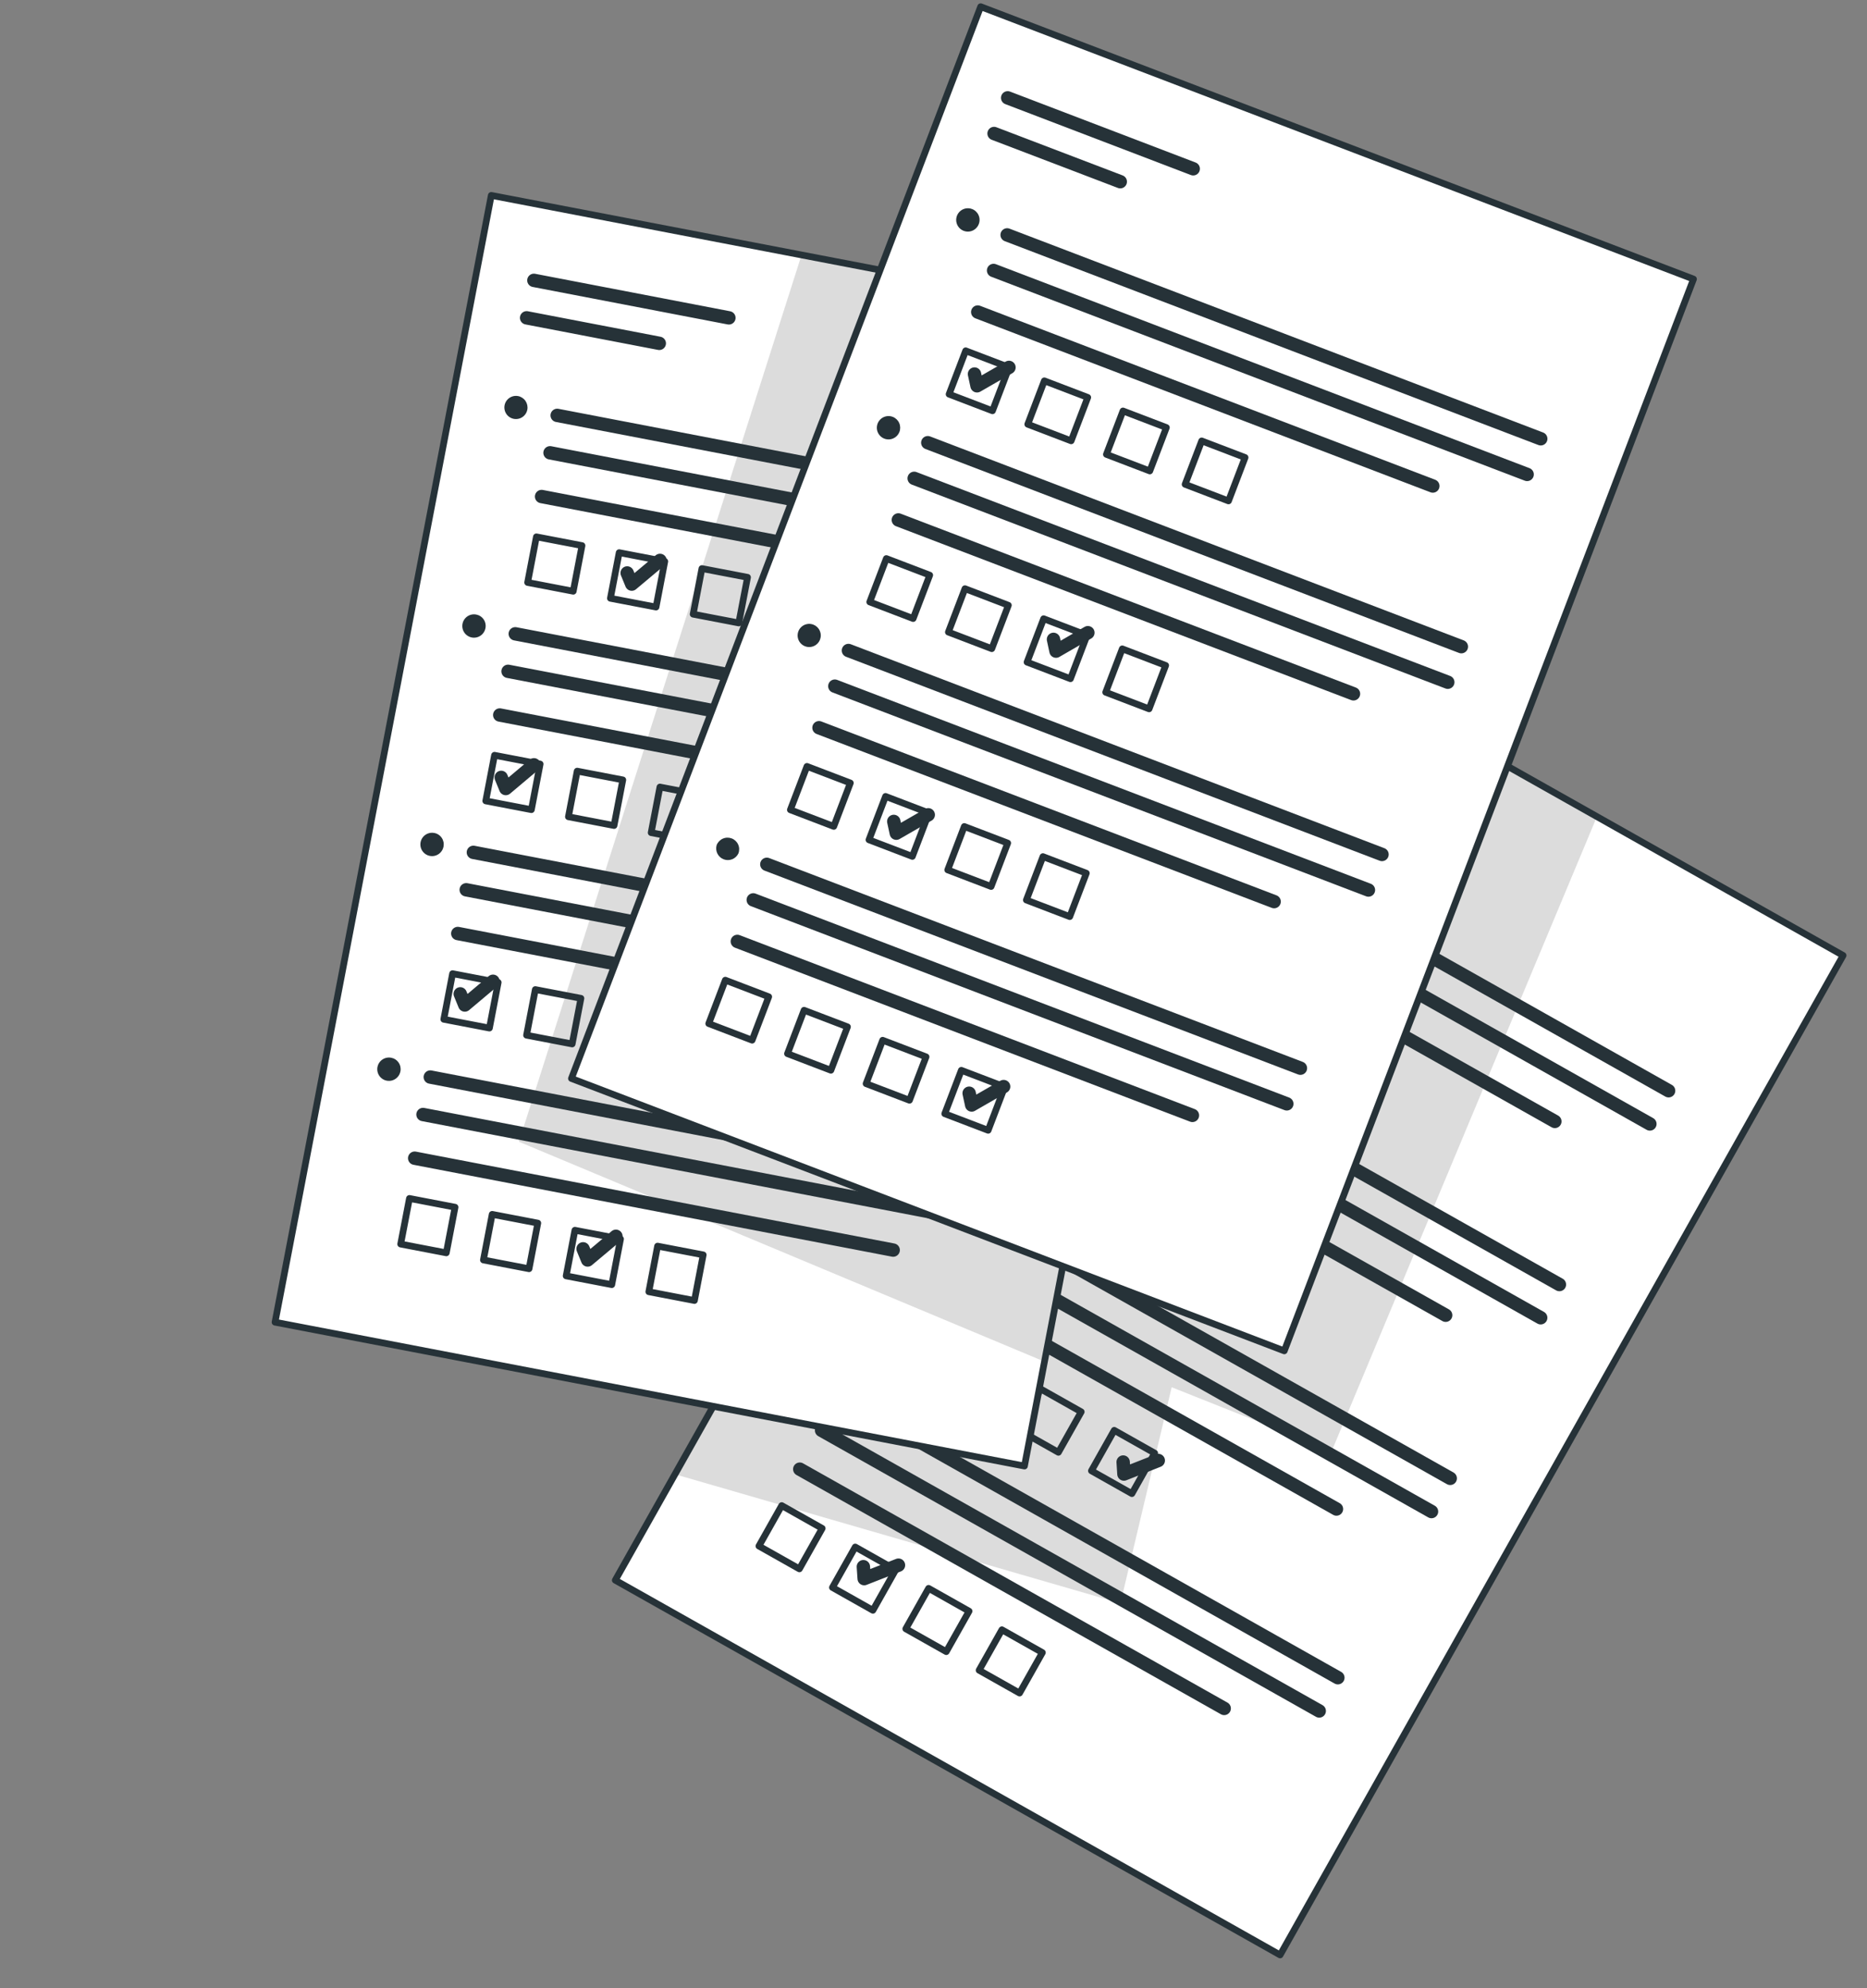 <?xml version="1.0" encoding="UTF-8"?> <svg xmlns="http://www.w3.org/2000/svg" width="279" height="297" viewBox="0 0 279 297" fill="none"><rect x="0" y="0" width="279" height="297" fill="#808080" stroke="none"/> <path d="M275.43 142.727L191.296 292.03L91.944 236.052L100.864 220.227L176.083 86.737L238.64 121.986L275.43 142.727Z" fill="white"></path> <path opacity="0.2" d="M199.015 216.739L175.093 207.227L167.435 239.501L100.864 220.227L176.083 86.737L238.64 121.986L199.015 216.739Z" fill="black" fill-opacity="0.7"></path> <path d="M275.43 142.727L191.296 292.03L91.944 236.052L100.864 220.227L176.083 86.737L238.64 121.986L275.43 142.727Z" stroke="#263238" stroke-linecap="round" stroke-linejoin="round"></path> <path d="M178.077 100.791L203.936 115.36" stroke="#263238" stroke-width="2" stroke-linecap="round" stroke-linejoin="round"></path> <path d="M175.28 105.752L192.865 115.667" stroke="#263238" stroke-width="2" stroke-linecap="round" stroke-linejoin="round"></path> <path d="M174.978 121.028L249.351 162.934" stroke="#263238" stroke-width="2" stroke-linecap="round" stroke-linejoin="round"></path> <path d="M172.18 125.989L246.553 167.895" stroke="#263238" stroke-width="2" stroke-linecap="round" stroke-linejoin="round"></path> <path d="M168.921 131.788L232.352 167.517" stroke="#263238" stroke-width="2" stroke-linecap="round" stroke-linejoin="round"></path> <path d="M172.293 140.637L166.245 137.228L162.836 143.276L168.884 146.685L172.293 140.637Z" stroke="#263238" stroke-linecap="round" stroke-linejoin="round"></path> <path d="M183.267 146.82L177.219 143.411L173.81 149.459L179.859 152.868L183.267 146.82Z" stroke="#263238" stroke-linecap="round" stroke-linejoin="round"></path> <path d="M194.211 153.002L188.163 149.593L184.754 155.641L190.802 159.05L194.211 153.002Z" stroke="#263238" stroke-linecap="round" stroke-linejoin="round"></path> <path d="M205.173 159.178L199.125 155.769L195.716 161.817L201.765 165.226L205.173 159.178Z" stroke="#263238" stroke-linecap="round" stroke-linejoin="round"></path> <path d="M171.018 118.789C170.909 118.99 170.761 119.166 170.582 119.309C170.404 119.452 170.199 119.557 169.979 119.62C169.76 119.682 169.53 119.7 169.303 119.673C169.077 119.646 168.858 119.574 168.659 119.461C168.461 119.349 168.286 119.2 168.145 119.021C168.004 118.842 167.9 118.637 167.839 118.417C167.714 117.974 167.771 117.5 167.996 117.099C168.222 116.698 168.597 116.403 169.04 116.279C169.483 116.154 169.957 116.211 170.358 116.436C170.557 116.547 170.732 116.695 170.873 116.873C171.013 117.052 171.118 117.256 171.179 117.475C171.24 117.694 171.258 117.923 171.23 118.148C171.202 118.374 171.13 118.592 171.018 118.789Z" fill="#263238"></path> <path d="M158.66 149.978L233.034 191.884" stroke="#263238" stroke-width="2" stroke-linecap="round" stroke-linejoin="round"></path> <path d="M155.863 154.939L230.237 196.846" stroke="#263238" stroke-width="2" stroke-linecap="round" stroke-linejoin="round"></path> <path d="M152.604 160.738L216.035 196.467" stroke="#263238" stroke-width="2" stroke-linecap="round" stroke-linejoin="round"></path> <path d="M155.975 169.601L149.927 166.193L146.518 172.241L152.567 175.65L155.975 169.601Z" stroke="#263238" stroke-linecap="round" stroke-linejoin="round"></path> <path d="M166.944 175.765L160.895 172.357L157.487 178.405L163.535 181.814L166.944 175.765Z" stroke="#263238" stroke-linecap="round" stroke-linejoin="round"></path> <path d="M177.887 181.947L171.839 178.539L168.43 184.587L174.478 187.996L177.887 181.947Z" stroke="#263238" stroke-linecap="round" stroke-linejoin="round"></path> <path d="M188.85 188.123L182.801 184.715L179.393 190.763L185.441 194.172L188.85 188.123Z" stroke="#263238" stroke-linecap="round" stroke-linejoin="round"></path> <path d="M154.713 147.745C154.602 147.945 154.452 148.122 154.273 148.264C154.093 148.406 153.887 148.511 153.666 148.573C153.446 148.635 153.215 148.652 152.988 148.625C152.761 148.597 152.541 148.524 152.342 148.411C152.04 148.243 151.795 147.988 151.638 147.68C151.481 147.373 151.418 147.025 151.459 146.682C151.499 146.338 151.641 146.015 151.866 145.752C152.09 145.489 152.388 145.299 152.721 145.206C153.054 145.112 153.407 145.12 153.735 145.227C154.064 145.334 154.353 145.537 154.566 145.809C154.78 146.081 154.908 146.41 154.934 146.755C154.96 147.1 154.883 147.444 154.713 147.745Z" fill="#263238"></path> <path d="M142.355 178.934L216.717 220.834" stroke="#263238" stroke-width="2" stroke-linecap="round" stroke-linejoin="round"></path> <path d="M139.558 183.896L213.92 225.796" stroke="#263238" stroke-width="2" stroke-linecap="round" stroke-linejoin="round"></path> <path d="M136.293 189.677L199.717 225.417" stroke="#263238" stroke-width="2" stroke-linecap="round" stroke-linejoin="round"></path> <path d="M139.67 198.541L133.621 195.133L130.213 201.181L136.261 204.59L139.67 198.541Z" stroke="#263238" stroke-linecap="round" stroke-linejoin="round"></path> <path d="M151.975 205.341L145.911 201.944L142.513 208.008L148.578 211.406L151.975 205.341Z" stroke="#263238" stroke-width="1.001" stroke-linecap="round" stroke-linejoin="round"></path> <path d="M161.576 210.899L155.527 207.49L152.119 213.539L158.167 216.948L161.576 210.899Z" stroke="#263238" stroke-linecap="round" stroke-linejoin="round"></path> <path d="M172.556 217.07L166.508 213.661L163.099 219.709L169.147 223.118L172.556 217.07Z" stroke="#263238" stroke-linecap="round" stroke-linejoin="round"></path> <path d="M138.396 176.696C138.285 176.896 138.135 177.072 137.955 177.214C137.776 177.356 137.57 177.461 137.349 177.523C137.129 177.585 136.898 177.603 136.671 177.575C136.444 177.547 136.224 177.475 136.025 177.361C135.808 177.259 135.614 177.114 135.456 176.933C135.297 176.753 135.178 176.542 135.105 176.314C135.032 176.085 135.006 175.844 135.03 175.605C135.055 175.367 135.128 175.136 135.245 174.926C135.363 174.717 135.522 174.535 135.713 174.39C135.904 174.245 136.123 174.141 136.356 174.084C136.59 174.028 136.832 174.02 137.068 174.061C137.305 174.103 137.53 174.192 137.73 174.325C137.93 174.436 138.107 174.585 138.249 174.765C138.391 174.945 138.496 175.151 138.558 175.371C138.62 175.592 138.637 175.822 138.609 176.05C138.582 176.277 138.509 176.496 138.396 176.696Z" fill="#263238"></path> <path d="M125.571 208.704L199.926 250.616" stroke="#263238" stroke-width="2" stroke-linecap="round" stroke-linejoin="round"></path> <path d="M122.774 213.665L197.141 255.583" stroke="#263238" stroke-width="2" stroke-linecap="round" stroke-linejoin="round"></path> <path d="M119.515 219.464L182.939 255.205" stroke="#263238" stroke-width="2" stroke-linecap="round" stroke-linejoin="round"></path> <path d="M122.867 228.311L116.818 224.902L113.41 230.95L119.458 234.359L122.867 228.311Z" stroke="#263238" stroke-linecap="round" stroke-linejoin="round"></path> <path d="M133.853 234.499L127.805 231.09L124.396 237.138L130.444 240.547L133.853 234.499Z" stroke="#263238" stroke-linecap="round" stroke-linejoin="round"></path> <path d="M144.815 240.676L138.767 237.267L135.358 243.315L141.407 246.724L144.815 240.676Z" stroke="#263238" stroke-linecap="round" stroke-linejoin="round"></path> <path d="M155.771 246.863L149.723 243.454L146.314 249.503L152.362 252.911L155.771 246.863Z" stroke="#263238" stroke-linecap="round" stroke-linejoin="round"></path> <path d="M121.605 206.477C121.379 206.877 121.002 207.171 120.558 207.293C120.115 207.416 119.641 207.357 119.241 207.13C118.84 206.904 118.547 206.527 118.424 206.083C118.301 205.64 118.36 205.166 118.587 204.766C118.814 204.365 119.191 204.072 119.634 203.949C120.078 203.826 120.552 203.885 120.952 204.112C121.352 204.339 121.646 204.716 121.768 205.159C121.891 205.603 121.832 206.077 121.605 206.477Z" fill="#263238"></path> <path d="M167.082 140.864L167.197 142.657L172.321 140.647" stroke="#263238" stroke-width="2" stroke-linecap="round" stroke-linejoin="round"></path> <path d="M172.894 181.803L173.009 183.596L178.134 181.586" stroke="#263238" stroke-width="2" stroke-linecap="round" stroke-linejoin="round"></path> <path d="M167.842 218.399L167.957 220.192L173.088 218.17" stroke="#263238" stroke-width="2" stroke-linecap="round" stroke-linejoin="round"></path> <path d="M129.02 234.033L129.141 235.814L134.265 233.804" stroke="#263238" stroke-width="2" stroke-linecap="round" stroke-linejoin="round"></path> <path d="M153.094 218.998L41.101 197.51L73.414 29.188L119.782 38.085L185.401 50.688L156.086 203.397L153.094 218.998Z" fill="white"></path> <path opacity="0.2" d="M156.086 203.398L77.548 170.556L119.782 38.085L185.401 50.688L156.086 203.398Z" fill="black" fill-opacity="0.7"></path> <path d="M153.094 218.998L41.101 197.51L73.414 29.188L119.782 38.085L185.401 50.688L156.086 203.397L153.094 218.998Z" stroke="#263238" stroke-linecap="round" stroke-linejoin="round"></path> <path d="M79.784 41.882L108.922 47.481" stroke="#263238" stroke-width="2" stroke-linecap="round" stroke-linejoin="round"></path> <path d="M78.696 47.478L98.52 51.287" stroke="#263238" stroke-width="2" stroke-linecap="round" stroke-linejoin="round"></path> <path d="M83.266 62.051L167.097 78.15" stroke="#263238" stroke-width="2" stroke-linecap="round" stroke-linejoin="round"></path> <path d="M82.196 67.641L166.028 83.74" stroke="#263238" stroke-width="2" stroke-linecap="round" stroke-linejoin="round"></path> <path d="M80.934 74.172L152.437 87.898" stroke="#263238" stroke-width="2" stroke-linecap="round" stroke-linejoin="round"></path> <path d="M86.974 81.501L80.156 80.193L78.847 87.011L85.665 88.32L86.974 81.501Z" stroke="#263238" stroke-linecap="round" stroke-linejoin="round"></path> <path d="M99.345 83.864L92.527 82.555L91.218 89.374L98.037 90.682L99.345 83.864Z" stroke="#263238" stroke-linecap="round" stroke-linejoin="round"></path> <path d="M111.71 86.239L104.892 84.93L103.583 91.749L110.401 93.057L111.71 86.239Z" stroke="#263238" stroke-linecap="round" stroke-linejoin="round"></path> <path d="M124.049 88.606L117.23 87.297L115.922 94.116L122.74 95.424L124.049 88.606Z" stroke="#263238" stroke-linecap="round" stroke-linejoin="round"></path> <path d="M78.804 61.191C78.74 61.528 78.578 61.837 78.338 62.082C78.098 62.326 77.791 62.493 77.456 62.563C77.121 62.633 76.772 62.602 76.455 62.474C76.137 62.346 75.865 62.127 75.672 61.844C75.479 61.562 75.374 61.228 75.37 60.886C75.366 60.544 75.464 60.208 75.651 59.921C75.838 59.634 76.106 59.41 76.42 59.275C76.735 59.14 77.083 59.102 77.419 59.164C77.87 59.252 78.269 59.514 78.528 59.893C78.787 60.273 78.886 60.739 78.804 61.191Z" fill="#263238"></path> <path d="M77 94.68L160.831 110.779" stroke="#263238" stroke-width="2" stroke-linecap="round" stroke-linejoin="round"></path> <path d="M75.924 100.283L159.762 116.37" stroke="#263238" stroke-width="2" stroke-linecap="round" stroke-linejoin="round"></path> <path d="M74.681 106.808L146.171 120.528" stroke="#263238" stroke-width="2" stroke-linecap="round" stroke-linejoin="round"></path> <path d="M80.718 114.131L73.899 112.822L72.591 119.64L79.409 120.949L80.718 114.131Z" stroke="#263238" stroke-linecap="round" stroke-linejoin="round"></path> <path d="M93.07 116.5L86.251 115.191L84.943 122.009L91.761 123.318L93.07 116.5Z" stroke="#263238" stroke-linecap="round" stroke-linejoin="round"></path> <path d="M105.435 118.875L98.616 117.567L97.308 124.385L104.126 125.694L105.435 118.875Z" stroke="#263238" stroke-linecap="round" stroke-linejoin="round"></path> <path d="M117.805 121.238L110.987 119.93L109.678 126.748L116.497 128.057L117.805 121.238Z" stroke="#263238" stroke-linecap="round" stroke-linejoin="round"></path> <path d="M72.544 93.839C72.48 94.178 72.316 94.491 72.073 94.738C71.831 94.984 71.52 95.153 71.182 95.223C70.843 95.292 70.491 95.26 70.171 95.13C69.851 94.999 69.576 94.777 69.383 94.49C69.189 94.204 69.085 93.866 69.083 93.521C69.082 93.175 69.183 92.836 69.374 92.548C69.565 92.26 69.837 92.035 70.156 91.902C70.475 91.768 70.827 91.733 71.166 91.799C71.391 91.842 71.605 91.928 71.796 92.054C71.988 92.18 72.152 92.342 72.281 92.532C72.409 92.721 72.498 92.934 72.543 93.159C72.589 93.383 72.589 93.614 72.544 93.839Z" fill="#263238"></path> <path d="M70.741 127.327L154.566 143.408" stroke="#263238" stroke-width="2" stroke-linecap="round" stroke-linejoin="round"></path> <path d="M69.671 132.918L153.491 149.011" stroke="#263238" stroke-width="2" stroke-linecap="round" stroke-linejoin="round"></path> <path d="M68.41 139.449L139.912 153.175" stroke="#263238" stroke-width="2" stroke-linecap="round" stroke-linejoin="round"></path> <path d="M74.448 146.754L67.63 145.446L66.321 152.264L73.14 153.573L74.448 146.754Z" stroke="#263238" stroke-linecap="round" stroke-linejoin="round"></path> <path d="M86.813 149.13L79.995 147.821L78.686 154.64L85.504 155.948L86.813 149.13Z" stroke="#263238" stroke-linecap="round" stroke-linejoin="round"></path> <path d="M99.165 151.499L92.347 150.19L91.038 157.009L97.857 158.317L99.165 151.499Z" stroke="#263238" stroke-linecap="round" stroke-linejoin="round"></path> <path d="M111.53 153.874L104.712 152.566L103.403 159.384L110.222 160.693L111.53 153.874Z" stroke="#263238" stroke-linecap="round" stroke-linejoin="round"></path> <path d="M66.279 126.468C66.214 126.808 66.05 127.12 65.808 127.367C65.565 127.613 65.255 127.782 64.916 127.852C64.577 127.922 64.226 127.889 63.905 127.759C63.585 127.628 63.311 127.406 63.117 127.119C62.924 126.833 62.819 126.496 62.818 126.15C62.816 125.804 62.917 125.466 63.108 125.177C63.299 124.889 63.572 124.664 63.891 124.531C64.21 124.398 64.561 124.362 64.9 124.429C65.125 124.471 65.34 124.557 65.531 124.683C65.722 124.809 65.887 124.971 66.015 125.161C66.143 125.35 66.232 125.564 66.278 125.788C66.323 126.012 66.323 126.243 66.279 126.468Z" fill="#263238"></path> <path d="M64.301 160.891L148.12 176.984" stroke="#263238" stroke-width="2" stroke-linecap="round" stroke-linejoin="round"></path> <path d="M63.213 166.487L147.051 182.574" stroke="#263238" stroke-width="2" stroke-linecap="round" stroke-linejoin="round"></path> <path d="M61.97 173.012L133.473 186.738" stroke="#263238" stroke-width="2" stroke-linecap="round" stroke-linejoin="round"></path> <path d="M68.003 180.333L61.185 179.024L59.876 185.842L66.694 187.151L68.003 180.333Z" stroke="#263238" stroke-linecap="round" stroke-linejoin="round"></path> <path d="M80.368 182.708L73.549 181.399L72.241 188.217L79.059 189.526L80.368 182.708Z" stroke="#263238" stroke-linecap="round" stroke-linejoin="round"></path> <path d="M92.732 185.083L85.914 183.774L84.605 190.593L91.424 191.901L92.732 185.083Z" stroke="#263238" stroke-linecap="round" stroke-linejoin="round"></path> <path d="M105.085 187.452L98.266 186.144L96.958 192.962L103.776 194.271L105.085 187.452Z" stroke="#263238" stroke-linecap="round" stroke-linejoin="round"></path> <path d="M59.839 160.031C59.777 160.372 59.615 160.686 59.374 160.934C59.133 161.183 58.823 161.354 58.485 161.426C58.146 161.498 57.794 161.467 57.472 161.339C57.151 161.21 56.875 160.988 56.68 160.703C56.485 160.417 56.379 160.079 56.376 159.733C56.373 159.387 56.473 159.048 56.663 158.759C56.853 158.469 57.125 158.243 57.444 158.109C57.763 157.974 58.115 157.938 58.455 158.004C58.679 158.046 58.893 158.131 59.084 158.256C59.275 158.381 59.44 158.542 59.568 158.73C59.697 158.918 59.787 159.13 59.834 159.354C59.88 159.577 59.882 159.807 59.839 160.031Z" fill="#263238"></path> <path d="M93.724 85.59L94.406 87.253L98.629 83.715" stroke="#263238" stroke-width="2" stroke-linecap="round" stroke-linejoin="round"></path> <path d="M74.898 116.128L75.58 117.791L79.791 114.247" stroke="#263238" stroke-width="2" stroke-linecap="round" stroke-linejoin="round"></path> <path d="M68.778 148.464L69.46 150.127L73.671 146.583" stroke="#263238" stroke-width="2" stroke-linecap="round" stroke-linejoin="round"></path> <path d="M87.136 186.552L87.818 188.216L92.041 184.677" stroke="#263238" stroke-width="2" stroke-linecap="round" stroke-linejoin="round"></path> <path d="M253.073 41.688L146.549 1L85.395 161.105L191.919 201.793L253.073 41.688Z" fill="white" stroke="#263238" stroke-linecap="round" stroke-linejoin="round"></path> <path d="M150.585 14.618L178.31 25.211" stroke="#263238" stroke-width="2" stroke-linecap="round" stroke-linejoin="round"></path> <path d="M148.551 19.944L167.409 27.141" stroke="#263238" stroke-width="2" stroke-linecap="round" stroke-linejoin="round"></path> <path d="M150.505 35.09L230.244 65.543" stroke="#263238" stroke-width="2" stroke-linecap="round" stroke-linejoin="round"></path> <path d="M148.478 40.403L228.21 70.868" stroke="#263238" stroke-width="2" stroke-linecap="round" stroke-linejoin="round"></path> <path d="M146.111 46.614L214.117 72.6" stroke="#263238" stroke-width="2" stroke-linecap="round" stroke-linejoin="round"></path> <path d="M150.793 54.878L144.307 52.401L141.83 58.886L148.315 61.364L150.793 54.878Z" stroke="#263238" stroke-linecap="round" stroke-linejoin="round"></path> <path d="M162.55 59.367L156.064 56.889L153.587 63.375L160.072 65.852L162.55 59.367Z" stroke="#263238" stroke-linecap="round" stroke-linejoin="round"></path> <path d="M174.301 63.866L167.815 61.389L165.338 67.875L171.823 70.352L174.301 63.866Z" stroke="#263238" stroke-linecap="round" stroke-linejoin="round"></path> <path d="M186.062 68.342L179.577 65.865L177.099 72.35L183.585 74.828L186.062 68.342Z" stroke="#263238" stroke-linecap="round" stroke-linejoin="round"></path> <path d="M146.267 33.474C146.144 33.797 145.928 34.077 145.646 34.277C145.364 34.478 145.029 34.59 144.684 34.599C144.338 34.609 143.997 34.516 143.705 34.331C143.412 34.147 143.181 33.88 143.04 33.564C142.899 33.248 142.856 32.898 142.914 32.557C142.973 32.216 143.132 31.901 143.37 31.65C143.609 31.4 143.916 31.226 144.254 31.15C144.591 31.075 144.944 31.101 145.266 31.226C145.48 31.307 145.676 31.43 145.842 31.587C146.008 31.744 146.142 31.933 146.235 32.142C146.328 32.351 146.379 32.576 146.384 32.805C146.39 33.033 146.35 33.261 146.267 33.474Z" fill="#263238"></path> <path d="M138.647 66.132L218.38 96.597" stroke="#263238" stroke-width="2" stroke-linecap="round" stroke-linejoin="round"></path> <path d="M136.614 71.457L216.352 101.909" stroke="#263238" stroke-width="2" stroke-linecap="round" stroke-linejoin="round"></path> <path d="M134.247 77.668L202.26 103.641" stroke="#263238" stroke-width="2" stroke-linecap="round" stroke-linejoin="round"></path> <path d="M138.936 85.914L132.451 83.437L129.973 89.922L136.459 92.4L138.936 85.914Z" stroke="#263238" stroke-linecap="round" stroke-linejoin="round"></path> <path d="M150.687 90.415L144.202 87.938L141.724 94.423L148.21 96.901L150.687 90.415Z" stroke="#263238" stroke-linecap="round" stroke-linejoin="round"></path> <path d="M162.444 94.903L155.958 92.426L153.481 98.912L159.967 101.389L162.444 94.903Z" stroke="#263238" stroke-linecap="round" stroke-linejoin="round"></path> <path d="M174.195 99.403L167.709 96.925L165.232 103.411L171.718 105.889L174.195 99.403Z" stroke="#263238" stroke-linecap="round" stroke-linejoin="round"></path> <path d="M134.409 64.516C134.286 64.839 134.07 65.118 133.788 65.319C133.506 65.519 133.171 65.631 132.826 65.641C132.48 65.65 132.139 65.557 131.847 65.373C131.554 65.189 131.323 64.922 131.182 64.606C131.041 64.29 130.998 63.939 131.057 63.599C131.115 63.258 131.274 62.942 131.513 62.692C131.751 62.441 132.058 62.267 132.396 62.192C132.733 62.116 133.086 62.143 133.408 62.268C133.838 62.434 134.184 62.764 134.372 63.185C134.559 63.606 134.573 64.085 134.409 64.516Z" fill="#263238"></path> <path d="M126.789 97.173L206.522 127.638" stroke="#263238" stroke-width="2" stroke-linecap="round" stroke-linejoin="round"></path> <path d="M124.756 102.499L204.494 132.951" stroke="#263238" stroke-width="2" stroke-linecap="round" stroke-linejoin="round"></path> <path d="M122.389 108.709L190.402 134.682" stroke="#263238" stroke-width="2" stroke-linecap="round" stroke-linejoin="round"></path> <path d="M127.074 116.962L120.589 114.485L118.111 120.971L124.597 123.448L127.074 116.962Z" stroke="#263238" stroke-linecap="round" stroke-linejoin="round"></path> <path d="M138.819 121.445L132.333 118.968L129.856 125.453L136.342 127.931L138.819 121.445Z" stroke="#263238" stroke-linecap="round" stroke-linejoin="round"></path> <path d="M150.588 125.939L144.103 123.462L141.625 129.948L148.111 132.425L150.588 125.939Z" stroke="#263238" stroke-linecap="round" stroke-linejoin="round"></path> <path d="M162.339 130.439L155.854 127.962L153.376 134.447L159.862 136.925L162.339 130.439Z" stroke="#263238" stroke-linecap="round" stroke-linejoin="round"></path> <path d="M122.539 95.551C122.415 95.871 122.199 96.146 121.919 96.343C121.638 96.54 121.306 96.649 120.963 96.656C120.621 96.664 120.284 96.57 119.995 96.386C119.706 96.203 119.477 95.937 119.339 95.624C119.201 95.31 119.159 94.963 119.218 94.625C119.277 94.288 119.435 93.976 119.672 93.728C119.908 93.48 120.213 93.308 120.548 93.234C120.882 93.159 121.231 93.186 121.55 93.309C121.763 93.392 121.956 93.515 122.121 93.672C122.285 93.829 122.417 94.017 122.509 94.225C122.601 94.434 122.651 94.658 122.656 94.885C122.661 95.113 122.621 95.339 122.539 95.551Z" fill="#263238"></path> <path d="M114.593 129.113L194.331 159.565" stroke="#263238" stroke-width="2" stroke-linecap="round" stroke-linejoin="round"></path> <path d="M112.565 134.426L192.297 164.891" stroke="#263238" stroke-width="2" stroke-linecap="round" stroke-linejoin="round"></path> <path d="M110.186 140.63L178.193 166.616" stroke="#263238" stroke-width="2" stroke-linecap="round" stroke-linejoin="round"></path> <path d="M114.875 148.896L108.389 146.418L105.912 152.904L112.397 155.382L114.875 148.896Z" stroke="#263238" stroke-linecap="round" stroke-linejoin="round"></path> <path d="M126.644 153.389L120.158 150.912L117.681 157.397L124.167 159.875L126.644 153.389Z" stroke="#263238" stroke-linecap="round" stroke-linejoin="round"></path> <path d="M138.388 157.871L131.902 155.393L129.425 161.879L135.91 164.356L138.388 157.871Z" stroke="#263238" stroke-linecap="round" stroke-linejoin="round"></path> <path d="M150.144 162.359L143.659 159.882L141.181 166.368L147.667 168.845L150.144 162.359Z" stroke="#263238" stroke-linecap="round" stroke-linejoin="round"></path> <path d="M110.348 127.479C110.161 127.876 109.831 128.189 109.423 128.353C109.015 128.518 108.561 128.523 108.15 128.367C107.739 128.211 107.402 127.906 107.206 127.512C107.01 127.119 106.97 126.666 107.093 126.244C107.26 125.814 107.59 125.468 108.011 125.28C108.432 125.092 108.91 125.079 109.341 125.243C109.554 125.323 109.749 125.445 109.915 125.601C110.081 125.757 110.215 125.944 110.308 126.152C110.402 126.36 110.454 126.584 110.461 126.811C110.467 127.039 110.429 127.266 110.348 127.479Z" fill="#263238"></path> <path d="M145.626 55.875L146.004 57.631L150.778 54.884" stroke="#263238" stroke-width="2" stroke-linecap="round" stroke-linejoin="round"></path> <path d="M157.431 95.509L157.808 97.265L162.57 94.512" stroke="#263238" stroke-width="2" stroke-linecap="round" stroke-linejoin="round"></path> <path d="M133.563 122.706L133.941 124.462L138.715 121.715" stroke="#263238" stroke-width="2" stroke-linecap="round" stroke-linejoin="round"></path> <path d="M144.828 163.305L145.206 165.061L149.98 162.314" stroke="#263238" stroke-width="2" stroke-linecap="round" stroke-linejoin="round"></path> </svg> 